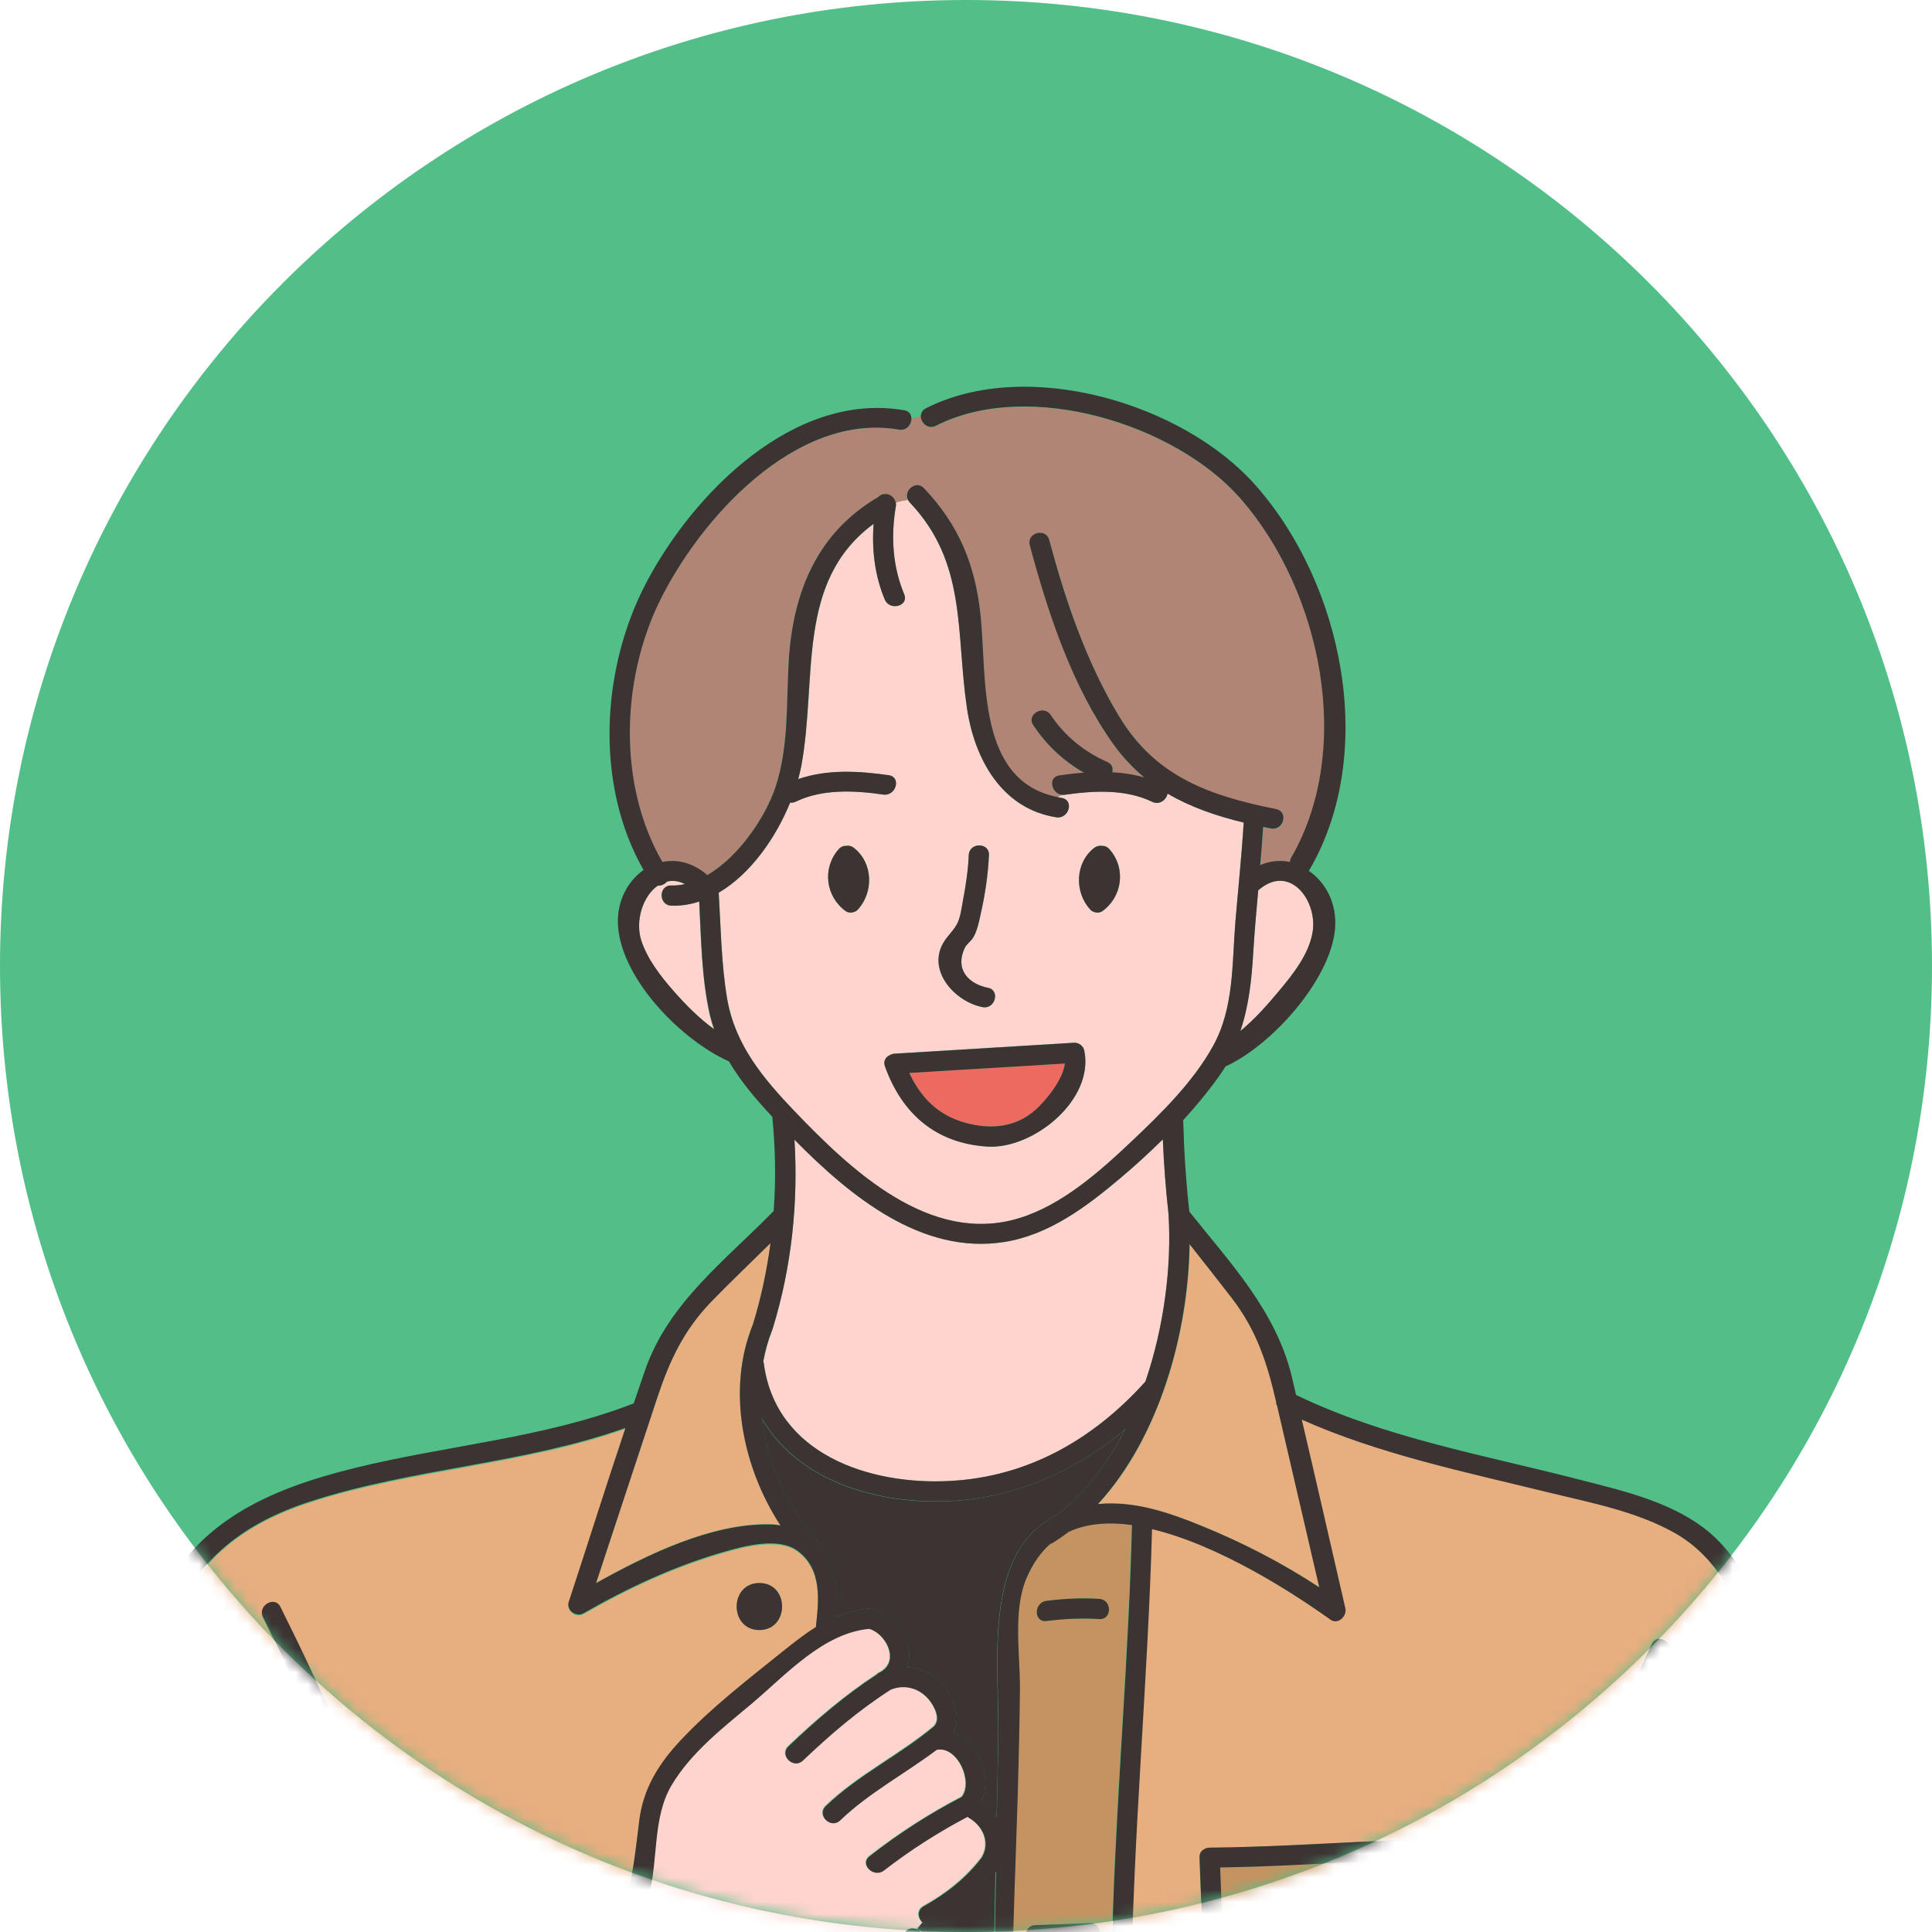 <svg width="160" height="160" viewBox="0 0 160 160" fill="none" xmlns="http://www.w3.org/2000/svg">
<path fill-rule="evenodd" clip-rule="evenodd" d="M80 160C124.183 160 160 124.183 160 80C160 35.817 124.183 0 80 0C35.817 0 0 35.817 0 80C0 124.183 35.817 160 80 160Z" fill="#51BF87"/>
<mask id="mask0" mask-type="alpha" maskUnits="userSpaceOnUse" x="0" y="0" width="160" height="160">
<path fill-rule="evenodd" clip-rule="evenodd" d="M80 160C124.183 160 160 124.183 160 80C160 35.817 124.183 0 80 0C35.817 0 0 35.817 0 80C0 124.183 35.817 160 80 160Z" fill="white"/>
</mask>
<g mask="url(#mask0)">
<path d="M105.94 82.042C107.094 80.663 108.395 79.025 108.703 77.208C109.142 74.564 106.785 71.449 104.201 73.737C104.055 75.424 103.892 77.111 103.795 78.798C103.648 81.134 103.421 83.324 102.722 85.384C103.925 84.411 104.981 83.194 105.94 82.042Z" fill="#FFD4CE"/>
<path d="M3.706 215.13C4.405 218.991 6.193 222.122 8.355 225.334C9.558 227.135 10.809 228.984 12.694 230.152C15.019 231.58 17.831 231.596 20.447 231.191C22.706 230.834 24.852 230.152 26.916 229.244C26.997 229.179 27.111 229.13 27.209 229.114C32.605 226.665 37.286 222.593 41.284 218.278C46.583 212.535 51.101 206.37 54.628 199.395C55.798 197.075 56.952 194.755 58.106 192.435C49.525 189.418 42.974 183.059 39.334 174.786C36.067 177.998 32.735 181.145 29.354 184.259C28.103 185.411 26.851 186.547 25.6 187.682C21.081 193.603 19.57 201.423 18.204 208.593C18.009 209.647 16.384 209.193 16.595 208.155C17.652 202.672 18.79 196.799 21.244 191.657C20.577 192.273 19.895 192.873 19.228 193.49C15.766 196.686 12.467 200.109 10.923 204.667C10.582 205.673 8.972 205.235 9.314 204.229C12.158 195.858 20.399 190.245 26.656 184.486C28.834 182.491 31.012 180.463 33.157 178.436C34.702 162.716 28.623 147.792 21.78 134.003C21.309 133.045 22.739 132.202 23.227 133.159C29.939 146.688 35.953 161.337 34.978 176.7C39.919 171.979 44.714 167.112 49.248 162.002C49.248 161.986 49.265 161.986 49.265 161.986C52.158 158.79 52.418 154.946 52.938 150.874C53.263 148.197 54.547 146.153 56.367 144.206C58.87 141.53 61.861 139.226 64.705 136.939C65.68 136.16 66.607 135.43 67.566 134.83C67.81 132.607 68.102 130.012 66.038 128.503C64.478 127.368 61.715 128.098 60.057 128.568C55.945 129.736 52.028 131.553 48.338 133.678C47.737 134.035 46.875 133.451 47.103 132.737C48.679 127.935 50.207 123.117 51.8 118.332C43.365 121.333 34.246 121.674 25.73 124.415C20.301 126.167 16.368 129.103 14.206 134.489C12.564 138.593 11.931 143.071 11.102 147.386C9.07 158.012 6.941 168.637 5.007 179.295C3.007 190.278 1.561 201.552 3.333 212.762C3.43 213.33 2.991 213.719 2.552 213.8C2.601 214.06 2.682 214.319 2.764 214.563C3.17 214.449 3.609 214.611 3.706 215.13ZM62.885 131.099C65.404 131.099 65.388 134.992 62.885 134.992C60.382 134.992 60.382 131.099 62.885 131.099Z" fill="#E7AE80"/>
<path d="M87.915 66.08C88.972 66.242 88.516 67.848 87.476 67.686C82.942 66.972 80.699 62.835 80.081 58.65C79.138 52.323 80.097 46.613 75.351 41.633C75.27 41.551 75.221 41.47 75.189 41.389C74.847 41.438 74.506 41.519 74.181 41.616C74.214 41.746 74.214 41.86 74.181 41.989C73.775 44.455 73.921 46.889 74.88 49.208C75.286 50.198 73.677 50.636 73.271 49.646C72.442 47.635 72.198 45.526 72.344 43.385C65.876 48.154 67.712 56.151 66.363 63.419C66.298 63.776 66.217 64.149 66.103 64.522C68.509 63.695 71.093 63.841 73.596 64.198C74.652 64.344 74.197 65.95 73.157 65.804C70.768 65.463 68.135 65.317 65.908 66.388C65.746 66.469 65.583 66.485 65.437 66.469C64.25 69.373 62.154 72.374 59.52 73.931C59.699 76.851 59.732 79.852 60.219 82.707C60.87 86.52 63.194 89.294 65.794 92.019C70.475 96.918 77.025 103.148 84.421 100.876C87.948 99.79 91.052 97.016 93.701 94.534C96.156 92.214 98.789 89.618 100.447 86.65C102.218 83.47 102.023 79.787 102.316 76.267C102.543 73.558 102.82 70.849 102.998 68.124C100.739 67.572 98.61 66.842 96.692 65.723C96.611 66.226 96.042 66.696 95.424 66.404C93.198 65.333 90.564 65.479 88.175 65.82C88.078 65.836 87.98 65.836 87.899 65.82C87.785 65.901 87.655 65.966 87.525 66.015C87.655 66.031 87.785 66.063 87.915 66.08ZM71.044 75.326C70.817 75.586 70.313 75.667 70.036 75.456C68.362 74.239 68.07 71.871 69.468 70.314C69.646 70.119 69.858 70.038 70.053 70.054C70.28 70.022 70.524 70.07 70.735 70.233C72.312 71.482 72.361 73.882 71.044 75.326ZM78.082 78.149C78.439 77.5 79.008 77.062 79.317 76.397C79.577 75.829 79.642 75.132 79.756 74.531C79.984 73.315 80.179 72.066 80.227 70.817C80.276 69.746 81.95 69.746 81.901 70.817C81.836 72.455 81.576 74.142 81.203 75.748C81.056 76.381 80.926 77.094 80.585 77.662C80.422 77.922 80.016 78.23 79.918 78.457C79.008 80.355 80.309 81.507 81.804 81.799C82.86 82.01 82.405 83.616 81.365 83.405C79.122 82.967 76.814 80.469 78.082 78.149ZM90.597 70.233C90.808 70.054 91.052 70.005 91.28 70.054C91.475 70.038 91.686 70.119 91.865 70.314C93.263 71.871 92.97 74.239 91.296 75.456C91.003 75.667 90.516 75.57 90.288 75.326C88.972 73.882 89.037 71.482 90.597 70.233ZM89.801 86.974C90.662 91.094 85.558 95.199 81.771 94.955C77.481 94.68 74.701 92.23 73.303 88.32C73.141 87.866 73.368 87.525 73.71 87.379C73.823 87.315 73.954 87.266 74.1 87.25C79.073 86.942 84.031 86.65 89.004 86.341C89.346 86.341 89.719 86.633 89.801 86.974Z" fill="#FFD4CE"/>
<path d="M92.141 157.849C92.531 147.321 93.441 136.825 93.701 126.281C91.783 126.021 89.979 126.135 88.451 126.848C88.029 127.157 87.606 127.465 87.167 127.741C87.086 127.789 87.021 127.822 86.94 127.838C86.143 128.536 85.461 129.46 84.957 130.693C83.803 133.435 84.437 136.939 84.421 139.859C84.404 142.73 84.339 145.618 84.242 148.489C84.079 154.232 83.819 159.991 83.738 165.733C83.462 185.606 84.323 205.559 84.746 225.432C84.957 235.392 85.184 245.353 85.477 255.313H93.571C93.197 240.372 92.824 225.415 92.742 210.458C92.645 192.906 91.507 175.369 92.141 157.849ZM86.663 132.575C88.126 132.397 89.557 132.315 91.036 132.413C92.108 132.478 92.108 134.149 91.036 134.084C89.557 133.986 88.143 134.067 86.663 134.246C85.591 134.376 85.607 132.705 86.663 132.575ZM85.737 159.439C87.249 159.39 88.776 159.309 90.288 159.261C91.361 159.228 91.361 160.883 90.288 160.932C88.776 160.98 87.249 161.061 85.737 161.11C84.664 161.142 84.664 159.488 85.737 159.439ZM86.013 187.536C87.249 187.601 88.468 187.536 89.687 187.293C90.743 187.082 91.182 188.688 90.126 188.899C88.76 189.158 87.395 189.272 85.997 189.191C84.941 189.142 84.941 187.471 86.013 187.536ZM86.663 216.071C87.899 216.039 89.134 216.071 90.369 216.136C91.442 216.201 91.442 217.872 90.369 217.807C89.134 217.726 87.899 217.694 86.663 217.742C85.591 217.775 85.591 216.104 86.663 216.071ZM91.117 246.634C89.817 246.732 88.516 246.829 87.232 246.926C86.16 247.007 86.16 245.336 87.232 245.255C88.533 245.158 89.833 245.061 91.117 244.963C92.19 244.882 92.19 246.553 91.117 246.634Z" fill="#C59361"/>
<path d="M82.275 183.919C82.096 174.25 82.243 164.614 82.438 154.978C81.04 156.746 79.252 158.174 77.285 159.277C76.944 159.472 76.603 159.391 76.375 159.196C76.278 159.342 76.18 159.488 76.083 159.618C76.05 159.666 76.018 159.715 75.985 159.764C76.343 159.893 76.603 160.234 76.424 160.705C75.693 162.7 75.091 164.89 73.856 166.642C72.832 168.069 71.434 169.189 70.101 170.324C68.834 171.411 67.55 172.466 66.233 173.488C66.883 174.218 67.55 174.964 67.842 175.921C68.281 177.349 67.793 178.695 66.997 179.879C66.071 181.323 65.193 182.783 64.348 184.259C63.909 191.121 63.519 197.983 63.129 204.846C62.251 220.305 61.39 235.782 60.366 251.241C60.284 252.588 60.203 253.934 60.122 255.297H83.835C83.819 254.924 83.819 254.535 83.803 254.161C83.104 230.753 82.714 207.344 82.275 183.919Z" fill="#3C3333"/>
<path d="M79.918 92.976C82.031 93.56 84.112 93.382 85.802 91.873C86.631 91.127 88.013 89.472 88.191 88.077C83.9 88.337 79.593 88.596 75.302 88.856C76.229 90.851 77.643 92.344 79.918 92.976Z" fill="#ED6A61"/>
<path d="M57.895 74.661C57.147 74.904 56.383 75.018 55.587 75.002C54.514 74.969 54.514 73.299 55.587 73.331C55.961 73.347 56.335 73.299 56.709 73.217C56.188 72.958 55.685 72.909 55.23 73.007C55.051 73.234 54.758 73.363 54.466 73.347C53.247 74.207 52.564 76.267 53.1 77.906C53.604 79.43 54.677 80.826 55.733 82.026C56.725 83.162 57.863 84.297 59.114 85.222C58.984 84.849 58.87 84.459 58.773 84.07C58.09 81.037 58.058 77.792 57.895 74.661Z" fill="#FFD4CE"/>
<path d="M74.425 35.598C65.908 34.138 57.895 42.979 54.547 49.938C51.426 56.427 51.166 65.041 54.84 71.4C56.042 71.141 57.359 71.433 58.562 72.487C61.211 70.946 63.421 67.604 64.218 65.171C65.323 61.797 65.079 58.179 65.307 54.691C65.664 49.014 67.68 44.114 72.718 41.178C72.848 41.016 73.043 40.935 73.238 40.935C73.694 40.87 74.084 41.227 74.165 41.632C74.49 41.519 74.831 41.454 75.172 41.405C74.831 40.659 75.855 39.767 76.522 40.481C79.415 43.514 80.764 46.824 81.203 50.977C81.755 56.168 80.829 64.668 87.541 66.047C87.671 65.982 87.785 65.917 87.915 65.852C87.07 65.706 86.794 64.392 87.753 64.246C88.419 64.149 89.102 64.068 89.784 64.019C88.094 63.062 86.68 61.716 85.591 60.093C84.99 59.201 86.436 58.358 87.037 59.25C88.208 61.002 89.817 62.3 91.735 63.143C92.141 63.322 92.239 63.662 92.125 63.987C93.019 64.035 93.913 64.181 94.79 64.425C93.88 63.679 93.035 62.786 92.271 61.732C88.825 56.946 86.826 50.831 85.298 45.185C85.022 44.147 86.631 43.709 86.907 44.747C88.257 49.776 89.996 54.902 92.71 59.38C95.733 64.376 100.203 65.933 105.696 67.037C106.753 67.248 106.298 68.853 105.258 68.643C105.046 68.594 104.835 68.561 104.624 68.513C104.559 69.567 104.477 70.622 104.38 71.676C105.209 71.319 106.054 71.238 106.834 71.417C106.85 71.303 106.883 71.19 106.948 71.06C112.149 62.056 109.451 48.981 102.755 41.324C97.358 35.16 85.217 31.38 77.529 35.289C76.847 35.646 76.213 34.998 76.278 34.43C76.018 34.511 75.741 34.592 75.481 34.689C75.481 35.144 75.075 35.695 74.425 35.598Z" fill="#B08576"/>
<path d="M154.278 191.089C150.149 173.812 151.368 155.578 145.956 138.561C144.558 134.181 142.949 129.395 138.756 126.962C135.538 125.096 131.523 124.35 127.931 123.474C121.137 121.803 114.164 120.36 107.744 117.504C108.963 122.712 110.15 127.919 111.352 133.127C111.499 133.775 110.751 134.522 110.117 134.067C107.094 131.91 100.95 127.919 95.343 126.573C95.018 139.194 93.799 151.782 93.62 164.387C93.409 180.366 94.254 196.361 94.4 212.34C94.465 220.678 94.66 229.017 94.839 237.339C94.969 243.309 95.099 249.295 95.245 255.265H127.183C127.46 252.572 127.703 249.879 127.947 247.186C129.589 228.514 130.629 209.793 131.572 191.056C132.011 182.296 132.612 173.52 132.514 164.728C132.417 154.946 132.238 145.034 136.805 136.095C137.293 135.138 138.739 135.982 138.252 136.939C132.596 148.019 134.579 160.64 134.14 172.595C133.668 185.703 132.969 198.827 132.157 211.918C137.244 212.081 142.218 212.908 147.094 214.433C148.118 214.757 147.679 216.363 146.655 216.039C142.071 214.611 137.407 213.816 132.612 213.606C137.293 216.461 141.421 220.046 144.883 224.312C145.55 225.14 144.379 226.324 143.697 225.497C140.365 221.392 136.431 217.937 131.946 215.163C131.734 218.456 131.523 221.749 131.312 225.042C130.645 235.116 129.914 245.19 128.89 255.248H148.02C149.272 249.36 150.572 243.487 152.018 237.647C153.66 230.963 155.952 224.312 157.041 217.499C158.243 209.923 156.553 202.461 154.798 195.128C154.717 194.755 154.863 194.463 155.107 194.285C154.977 193.376 154.847 192.484 154.717 191.576C154.505 191.543 154.343 191.365 154.278 191.089ZM128.354 160.672C128.207 164.273 128.11 167.875 128.012 171.476C127.963 173.066 127.931 174.639 127.898 176.229C127.882 176.862 127.98 178.144 127.85 178.5C127.606 179.117 125.314 180.593 124.144 181.307C121.235 183.091 118.325 184.908 115.253 186.433C115.107 186.498 114.977 186.53 114.847 186.53C114.717 186.53 114.571 186.514 114.408 186.433C109.955 184.194 105.274 182.426 100.804 180.188C100.528 180.058 100.414 179.75 100.398 179.474C100.056 173.342 99.959 167.193 99.618 161.061C99.585 160.964 99.585 160.85 99.601 160.737C99.52 158.45 99.422 156.162 99.325 153.859C99.309 153.502 99.487 153.275 99.715 153.145C99.829 153.064 99.975 153.015 100.154 153.015C109.256 152.934 118.341 151.88 127.443 152.382C127.736 152.399 127.947 152.545 128.077 152.723C128.191 152.853 128.256 153.015 128.272 153.21C128.5 155.692 128.532 158.174 128.354 160.672Z" fill="#E7AE80"/>
<path d="M101.031 154.654C101.097 156.503 101.178 158.369 101.243 160.218C105.452 162.229 109.971 164.582 114.441 165.88C114.457 165.863 114.473 165.863 114.489 165.863C114.847 165.685 115.204 165.506 115.562 165.328C116.732 164.744 117.919 164.16 119.089 163.576C121.641 162.294 124.176 161.029 126.712 159.715C126.809 157.801 126.793 155.903 126.663 154.005C118.13 153.615 109.581 154.524 101.031 154.654ZM114.067 162.976C111.547 162.976 111.564 159.082 114.067 159.082C116.57 159.082 116.57 162.976 114.067 162.976Z" fill="#C59361"/>
<path d="M62.349 109.669C63.031 107.463 63.519 105.208 63.811 102.921C62.186 104.527 60.528 106.1 58.935 107.739C56.611 110.14 55.457 112.638 54.417 115.769C52.727 120.879 51.036 125.989 49.362 131.083C53.669 128.682 58.87 126.167 63.633 126.216C63.99 126.216 64.332 126.248 64.64 126.297C61.487 121.479 60.171 115.023 62.349 109.669Z" fill="#E7AE80"/>
<path d="M63.259 112.93C64.266 120.441 72.035 123.004 78.667 122.647C85.152 122.306 90.548 119.192 94.823 114.455C94.839 114.438 94.839 114.438 94.855 114.422C96.432 109.815 97.033 104.786 96.773 100.568C96.546 98.492 96.383 96.432 96.302 94.355C95.148 95.507 93.945 96.594 92.726 97.616C89.93 99.968 86.859 102.272 83.169 102.856C76.31 103.943 70.394 99.043 65.794 94.388C66.119 99.611 65.55 104.932 64.023 109.929C64.006 109.994 63.99 110.058 63.974 110.123C63.633 110.967 63.389 111.843 63.226 112.735C63.242 112.784 63.259 112.849 63.259 112.93Z" fill="#FFD4CE"/>
<path d="M99.552 126.378C102.966 127.773 106.2 129.444 109.272 131.456C108.102 126.443 106.948 121.43 105.778 116.418C105.713 116.304 105.696 116.19 105.696 116.077C104.932 112.865 104.087 110.188 102.023 107.495C100.869 106.003 99.699 104.51 98.528 103.034C98.431 110.367 96.042 119.029 90.954 124.561C93.945 124.269 96.806 125.259 99.552 126.378Z" fill="#E7AE80"/>
<path d="M69.289 133.889C70.134 133.532 71.044 133.289 72.052 133.208C72.231 133.191 72.377 133.224 72.49 133.289C74.603 133.808 75.709 136.176 75.14 138.074C76.31 138.155 77.399 138.691 78.212 139.697C79.041 140.719 79.577 142.292 78.959 143.493C81.007 144.369 82.226 147.159 81.251 149.219C81.771 149.56 82.21 149.998 82.535 150.501C82.584 148.392 82.633 146.267 82.665 144.158C82.795 137.993 81.251 128.633 87.411 125.534C89.817 123.734 91.735 121.219 93.197 118.348C88.419 122.404 82.503 124.707 76.001 124.302C70.638 123.961 65.583 121.82 63.08 117.472C63.535 121.154 65.177 124.756 67.549 127.432C67.663 127.562 67.728 127.708 67.761 127.854C69.077 129.298 69.386 131.553 69.289 133.889Z" fill="#3C3333"/>
<path d="M76.375 159.196C75.969 158.855 75.855 158.158 76.457 157.833C78.309 156.811 79.984 155.481 81.267 153.794C81.983 152.577 81.381 151.214 80.227 150.533C80.178 150.501 80.13 150.468 80.081 150.436C77.643 151.717 75.335 153.194 73.157 154.881C72.312 155.53 71.125 154.362 71.971 153.696C74.376 151.831 76.912 150.192 79.61 148.781C80.585 147.532 79.285 144.628 77.594 144.871C77.578 144.871 77.562 144.871 77.546 144.871C74.912 146.867 71.938 148.408 69.532 150.728C68.752 151.474 67.582 150.29 68.346 149.544C71.044 146.948 74.441 145.326 77.285 142.957C77.919 142.357 77.35 141.27 76.895 140.735C76.099 139.778 74.864 139.421 73.71 139.907C71.077 141.595 68.704 143.622 66.444 145.78C65.664 146.526 64.478 145.342 65.258 144.596C67.533 142.422 69.939 140.378 72.572 138.642C72.637 138.577 72.718 138.512 72.832 138.464H72.848C72.93 138.415 73.011 138.35 73.092 138.301C74.409 137.312 73.255 135.235 71.938 134.862C68.135 135.219 65.095 138.61 62.3 140.978C59.894 143.006 57.18 145.099 55.555 147.84C53.994 150.501 54.466 153.972 53.702 156.908C53.1 159.228 52.044 161.288 50.435 163.073C48.306 166.139 52.84 171.979 54.904 174.039C55.522 174.656 56.66 175.661 58.009 176.619C61.747 174.867 64.965 172.417 68.102 169.757C69.419 168.653 70.833 167.567 71.954 166.253C73.401 164.549 73.986 162.31 74.734 160.25C74.929 159.715 75.498 159.585 75.904 159.747C75.936 159.699 75.969 159.65 76.001 159.601C76.164 159.472 76.278 159.342 76.375 159.196Z" fill="#FFD4CE"/>
<path d="M70.735 70.233C70.524 70.054 70.28 70.005 70.053 70.054C69.858 70.038 69.646 70.119 69.468 70.314C68.07 71.871 68.362 74.24 70.036 75.456C70.313 75.667 70.817 75.586 71.044 75.326C72.361 73.883 72.312 71.482 70.735 70.233Z" fill="#3C3333"/>
<path d="M91.296 75.456C92.97 74.24 93.262 71.871 91.865 70.314C91.686 70.119 91.475 70.038 91.279 70.054C91.052 70.022 90.808 70.07 90.597 70.233C89.02 71.482 88.972 73.883 90.288 75.326C90.516 75.586 91.019 75.667 91.296 75.456Z" fill="#3C3333"/>
<path d="M81.365 83.405C82.421 83.616 82.86 81.994 81.804 81.799C80.309 81.507 79.008 80.355 79.918 78.457C80.032 78.23 80.422 77.922 80.585 77.662C80.926 77.094 81.073 76.381 81.203 75.748C81.576 74.142 81.82 72.455 81.901 70.816C81.95 69.746 80.276 69.746 80.227 70.816C80.178 72.066 79.984 73.315 79.756 74.531C79.642 75.132 79.561 75.845 79.317 76.397C79.008 77.062 78.439 77.5 78.082 78.149C76.814 80.469 79.122 82.967 81.365 83.405Z" fill="#3C3333"/>
<path d="M131.946 215.212C136.432 217.986 140.365 221.441 143.697 225.545C144.379 226.373 145.55 225.188 144.883 224.361C141.421 220.095 137.293 216.509 132.612 213.654C137.407 213.849 142.071 214.66 146.655 216.088C147.679 216.412 148.118 214.79 147.094 214.482C142.218 212.973 137.244 212.146 132.157 211.967C132.97 198.859 133.652 185.752 134.14 172.644C134.579 160.688 132.596 148.067 138.252 136.987C138.74 136.03 137.293 135.187 136.805 136.144C132.254 145.082 132.417 155.01 132.514 164.776C132.612 173.553 132.011 182.329 131.572 191.105C130.645 209.826 129.605 228.546 127.947 247.234C127.703 249.927 127.46 252.62 127.183 255.313H128.874C129.898 245.255 130.629 235.181 131.295 225.107C131.523 221.798 131.734 218.505 131.946 215.212Z" fill="#3C3333"/>
<path d="M27.777 254.388C28.639 246.456 29.029 238.426 28.362 230.461C31.727 228.806 34.831 226.583 37.367 224.393C44.112 218.586 50.109 211.188 54.384 203.385C57.228 198.211 59.682 192.89 62.429 187.715C61.032 210.247 60.008 232.797 58.398 255.313H60.089C60.17 253.95 60.251 252.604 60.333 251.258C61.356 235.798 62.218 220.338 63.096 204.862C63.486 198 63.876 191.138 64.315 184.276C65.16 182.799 66.037 181.339 66.964 179.895C67.76 178.711 68.264 177.365 67.809 175.937C67.517 174.98 66.85 174.234 66.2 173.504C67.517 172.498 68.801 171.427 70.068 170.341C71.401 169.205 72.799 168.086 73.823 166.658C75.074 164.906 75.659 162.716 76.391 160.721C76.57 160.25 76.31 159.91 75.952 159.78C75.529 159.618 74.977 159.747 74.782 160.283C74.018 162.343 73.433 164.582 72.002 166.285C70.881 167.599 69.467 168.686 68.15 169.789C65.013 172.449 61.779 174.899 58.057 176.651C56.708 175.694 55.57 174.688 54.953 174.072C52.889 172.011 48.338 166.171 50.483 163.105C52.092 161.321 53.149 159.277 53.75 156.941C54.514 153.988 54.042 150.533 55.603 147.873C57.228 145.115 59.943 143.038 62.348 141.011C65.127 138.658 68.183 135.252 71.986 134.895C73.303 135.268 74.457 137.328 73.14 138.334C73.059 138.383 72.978 138.447 72.896 138.496H72.88C72.766 138.545 72.685 138.61 72.62 138.675C69.987 140.394 67.582 142.454 65.306 144.628C64.526 145.374 65.712 146.542 66.493 145.812C68.752 143.655 71.125 141.627 73.758 139.94C74.912 139.453 76.147 139.81 76.944 140.767C77.382 141.303 77.968 142.389 77.334 142.99C74.489 145.374 71.092 146.98 68.394 149.576C67.614 150.322 68.801 151.506 69.581 150.76C71.986 148.457 74.944 146.899 77.594 144.904C77.61 144.904 77.626 144.904 77.642 144.904C79.317 144.644 80.633 147.564 79.658 148.813C76.96 150.209 74.424 151.847 72.019 153.729C71.174 154.394 72.36 155.562 73.205 154.913C75.383 153.226 77.691 151.75 80.129 150.468C80.178 150.501 80.21 150.533 80.275 150.565C81.446 151.263 82.031 152.61 81.316 153.826C80.048 155.513 78.358 156.844 76.505 157.866C75.92 158.19 76.033 158.888 76.423 159.228C76.667 159.423 76.992 159.504 77.334 159.309C79.317 158.206 81.088 156.779 82.486 155.01C82.291 164.663 82.145 174.299 82.323 183.951C82.746 207.36 83.136 230.785 83.819 254.194C83.835 254.567 83.835 254.956 83.851 255.329H85.525C85.233 245.369 85.005 235.408 84.794 225.448C84.371 205.575 83.51 185.622 83.786 165.75C83.868 159.991 84.111 154.248 84.29 148.505C84.371 145.634 84.436 142.763 84.469 139.875C84.485 136.955 83.868 133.451 85.005 130.709C85.525 129.493 86.192 128.552 86.988 127.854C87.069 127.838 87.134 127.806 87.216 127.757C87.654 127.481 88.077 127.189 88.5 126.865C90.028 126.151 91.832 126.037 93.749 126.297C93.49 136.841 92.563 147.337 92.189 157.866C91.555 175.402 92.693 192.938 92.791 210.475C92.872 225.432 93.262 240.372 93.62 255.329H95.31C95.18 249.36 95.034 243.374 94.903 237.404C94.725 229.065 94.546 220.727 94.465 212.405C94.318 196.426 93.473 180.431 93.684 164.452C93.847 151.831 95.066 139.259 95.407 126.638C100.999 127.968 107.142 131.958 110.182 134.132C110.816 134.586 111.563 133.84 111.417 133.191C110.214 127.984 109.028 122.76 107.809 117.569C114.229 120.424 121.185 121.868 127.995 123.539C131.571 124.415 135.602 125.161 138.82 127.027C143.014 129.46 144.623 134.246 146.02 138.626C151.433 155.643 150.214 173.861 154.342 191.154C154.407 191.446 154.586 191.608 154.781 191.689C155.334 191.9 156.13 191.462 155.951 190.716C151.595 172.498 153.221 153.08 146.654 135.349C145.435 132.056 143.956 128.682 141.063 126.508C138.138 124.318 134.334 123.442 130.856 122.55C122.957 120.505 114.733 119.094 107.337 115.525C107.224 115.022 107.094 114.503 106.98 114C105.663 108.566 101.909 104.624 98.496 100.341C98.219 97.875 98.057 95.393 97.992 92.911C97.992 92.863 97.975 92.83 97.975 92.781C99.032 91.63 100.023 90.429 100.917 89.18C101.129 88.888 101.324 88.596 101.502 88.304H101.519C105.289 86.585 110.133 81.215 110.556 76.997C110.767 74.888 109.808 73.071 108.378 72.114C108.41 72.082 108.443 72.033 108.475 71.984C114.066 62.316 111.238 48.413 104.005 40.221C97.992 33.375 85.038 29.563 76.683 33.813C76.407 33.943 76.293 34.17 76.261 34.397C76.212 34.965 76.83 35.614 77.512 35.257C85.2 31.348 97.341 35.127 102.738 41.292C109.434 48.949 112.132 62.04 106.931 71.027C106.866 71.141 106.834 71.271 106.817 71.384C106.037 71.222 105.192 71.287 104.363 71.644C104.461 70.589 104.542 69.535 104.607 68.48C104.818 68.529 105.029 68.562 105.241 68.61C106.297 68.821 106.736 67.215 105.68 67.004C100.186 65.901 95.716 64.344 92.693 59.347C89.979 54.87 88.24 49.744 86.891 44.715C86.614 43.676 85.005 44.114 85.281 45.153C86.793 50.782 88.808 56.914 92.254 61.7C93.018 62.754 93.863 63.63 94.773 64.392C93.912 64.133 93.018 64.003 92.108 63.954C92.206 63.63 92.108 63.289 91.718 63.111C89.8 62.267 88.191 60.969 87.021 59.218C86.419 58.325 84.973 59.169 85.574 60.061C86.663 61.7 88.077 63.03 89.767 63.987C89.085 64.035 88.402 64.117 87.736 64.214C86.777 64.344 87.053 65.674 87.898 65.82C87.98 65.836 88.077 65.836 88.175 65.82C90.564 65.479 93.197 65.333 95.424 66.404C96.041 66.696 96.594 66.225 96.691 65.723C98.593 66.842 100.722 67.572 102.998 68.124C102.835 70.849 102.543 73.558 102.315 76.267C102.023 79.771 102.218 83.47 100.446 86.65C98.804 89.618 96.155 92.214 93.701 94.534C91.068 97.032 87.963 99.79 84.42 100.876C77.041 103.148 70.491 96.918 65.794 92.019C63.193 89.294 60.869 86.52 60.219 82.707C59.731 79.836 59.699 76.835 59.52 73.931C62.153 72.39 64.25 69.389 65.436 66.469C65.582 66.485 65.745 66.469 65.907 66.388C68.134 65.317 70.767 65.463 73.156 65.804C74.213 65.95 74.668 64.344 73.595 64.198C71.092 63.841 68.492 63.695 66.103 64.522C66.2 64.149 66.298 63.776 66.363 63.419C67.695 56.151 65.875 48.154 72.344 43.385C72.198 45.51 72.425 47.618 73.27 49.646C73.677 50.62 75.302 50.198 74.879 49.208C73.92 46.889 73.774 44.455 74.18 41.989C74.213 41.86 74.213 41.746 74.18 41.616C74.083 41.211 73.709 40.854 73.254 40.919C73.059 40.919 72.864 41 72.734 41.162C67.695 44.098 65.68 48.997 65.322 54.675C65.111 58.179 65.339 61.781 64.233 65.155C63.437 67.588 61.227 70.93 58.577 72.471C57.374 71.417 56.042 71.141 54.855 71.384C51.182 65.041 51.442 56.411 54.563 49.922C57.927 42.963 65.924 34.105 74.441 35.581C75.091 35.695 75.497 35.127 75.481 34.641C75.465 34.332 75.286 34.04 74.879 33.975C65.761 32.402 57.391 40.854 53.49 48.316C49.784 55.405 49.248 64.96 53.295 72.049C51.913 73.023 50.987 74.807 51.198 76.884C51.637 81.264 56.48 86.163 60.365 87.899C61.34 89.553 62.624 91.062 63.957 92.49C64.217 95.069 64.266 97.697 64.071 100.292C60.072 104.38 55.392 107.868 53.441 113.416C53.116 114.341 52.807 115.282 52.482 116.223C45.054 119.11 37.058 119.678 29.37 121.576C22.332 123.312 16.058 126.005 12.986 132.997C9.785 140.297 9.086 148.911 7.607 156.665C5.851 165.782 3.95 174.899 2.471 184.081C0.926 193.733 0.163 203.499 1.707 213.2C1.788 213.687 2.162 213.849 2.552 213.784C2.991 213.703 3.413 213.314 3.332 212.746C1.56 201.552 3.007 190.278 5.006 179.214C6.94 168.556 9.069 157.947 11.101 147.305C11.93 142.99 12.564 138.512 14.206 134.408C16.351 129.022 20.3 126.086 25.729 124.334C34.246 121.576 43.364 121.252 51.8 118.251C50.191 123.036 48.679 127.87 47.102 132.656C46.875 133.37 47.72 133.954 48.338 133.597C52.027 131.472 55.944 129.655 60.056 128.487C61.698 128.016 64.477 127.286 66.037 128.422C68.118 129.947 67.809 132.526 67.565 134.749C66.59 135.349 65.68 136.079 64.705 136.858C61.86 139.145 58.87 141.449 56.367 144.125C54.546 146.072 53.262 148.116 52.937 150.793C52.433 154.864 52.173 158.709 49.264 161.905L49.248 161.921C44.713 167.031 39.902 171.898 34.977 176.619C35.969 161.256 29.955 146.591 23.226 133.078C22.755 132.121 21.308 132.964 21.779 133.921C28.622 147.71 34.701 162.635 33.157 178.354C31.012 180.398 28.834 182.41 26.656 184.405C20.382 190.197 12.141 195.81 9.297 204.18C8.956 205.202 10.565 205.64 10.906 204.618C12.45 200.06 15.749 196.653 19.212 193.441C19.878 192.825 20.561 192.224 21.227 191.608C18.773 196.751 17.635 202.623 16.578 208.106C16.383 209.161 17.992 209.599 18.188 208.544C19.553 201.39 21.048 193.555 25.583 187.634C26.834 186.498 28.102 185.362 29.337 184.211C32.702 181.096 36.05 177.949 39.317 174.737C42.958 183.01 49.524 189.369 58.09 192.387C56.919 194.706 55.782 197.026 54.611 199.346C51.084 206.322 46.582 212.486 41.267 218.229C37.285 222.544 32.604 226.616 27.192 229.065C27.078 229.098 26.981 229.13 26.899 229.195C24.851 230.104 22.69 230.785 20.43 231.142C17.814 231.564 15.002 231.531 12.678 230.104C10.792 228.952 9.541 227.086 8.338 225.286C6.176 222.074 4.388 218.959 3.69 215.082C3.592 214.563 3.153 214.417 2.763 214.514C2.357 214.611 1.983 215.001 2.08 215.536C2.796 219.527 4.665 222.804 6.908 226.129C8.939 229.147 11.199 231.969 14.953 232.764C18.87 233.591 22.933 232.797 26.753 231.174C27.338 238.896 26.964 246.667 26.119 254.356C26.087 254.664 26.054 254.956 26.022 255.264H27.696C27.712 254.989 27.744 254.697 27.777 254.388ZM103.794 78.798C103.892 77.111 104.054 75.424 104.2 73.737C106.785 71.449 109.142 74.58 108.703 77.208C108.394 79.025 107.094 80.663 105.94 82.042C104.981 83.194 103.924 84.395 102.721 85.384C103.42 83.324 103.664 81.134 103.794 78.798ZM55.749 82.026C54.709 80.842 53.62 79.43 53.116 77.906C52.58 76.251 53.246 74.191 54.481 73.347C54.774 73.363 55.066 73.217 55.245 73.007C55.7 72.893 56.204 72.942 56.724 73.217C56.35 73.299 55.977 73.347 55.603 73.331C54.53 73.299 54.53 74.969 55.603 75.002C56.399 75.034 57.179 74.904 57.911 74.661C58.073 77.792 58.106 81.037 58.805 84.086C58.902 84.476 59.016 84.865 59.146 85.238C57.862 84.313 56.741 83.162 55.749 82.026ZM98.512 103.034C99.682 104.51 100.852 106.003 102.006 107.495C104.07 110.172 104.932 112.849 105.68 116.077C105.68 116.19 105.696 116.32 105.761 116.417C106.931 121.43 108.085 126.443 109.255 131.456C106.183 129.444 102.965 127.773 99.536 126.378C96.805 125.259 93.928 124.269 90.921 124.561C96.009 119.045 98.414 110.367 98.512 103.034ZM64.022 109.929C65.55 104.932 66.119 99.611 65.794 94.388C70.393 99.043 76.31 103.942 83.169 102.856C86.858 102.272 89.93 99.968 92.726 97.616C93.945 96.594 95.147 95.491 96.301 94.355C96.383 96.431 96.545 98.508 96.773 100.568C97.033 104.786 96.431 109.799 94.855 114.422C94.838 114.438 94.838 114.438 94.822 114.455C90.548 119.191 85.151 122.306 78.666 122.647C72.019 123.004 64.25 120.441 63.258 112.93C63.242 112.865 63.226 112.8 63.209 112.735C63.372 111.843 63.616 110.967 63.957 110.123C63.99 110.042 64.006 109.977 64.022 109.929ZM63.632 126.248C58.87 126.2 53.669 128.714 49.361 131.115C51.052 126.005 52.726 120.895 54.416 115.801C55.457 112.67 56.611 110.172 58.935 107.771C60.528 106.132 62.185 104.559 63.811 102.953C63.502 105.24 63.031 107.495 62.348 109.701C60.17 115.055 61.487 121.511 64.64 126.346C64.331 126.264 63.99 126.248 63.632 126.248ZM67.565 127.416C65.192 124.74 63.551 121.138 63.096 117.456C65.599 121.803 70.653 123.945 76.017 124.285C82.518 124.707 88.435 122.404 93.213 118.332C91.75 121.187 89.832 123.701 87.427 125.518C81.267 128.633 82.811 137.993 82.681 144.141C82.632 146.25 82.584 148.375 82.551 150.484C82.226 149.981 81.787 149.543 81.267 149.203C82.242 147.143 81.023 144.352 78.975 143.476C79.593 142.276 79.056 140.702 78.228 139.68C77.399 138.675 76.31 138.139 75.156 138.058C75.725 136.144 74.636 133.792 72.506 133.272C72.393 133.208 72.246 133.175 72.067 133.191C71.044 133.272 70.133 133.516 69.305 133.873C69.418 131.537 69.093 129.282 67.793 127.838C67.744 127.708 67.679 127.562 67.565 127.416ZM64.867 174.493C65.322 174.996 65.826 175.515 66.103 176.132C66.541 177.105 66.168 178.014 65.631 178.857C64.136 179.782 61.812 178.955 59.666 177.689C61.503 176.765 63.226 175.678 64.867 174.493ZM40.569 173.52C43.185 170.925 45.753 168.264 48.24 165.555C48.581 169.108 51.783 173.261 53.75 175.24C55.765 177.251 60.641 181.031 64.331 180.95C63.843 181.745 63.372 182.54 62.901 183.351C62.803 183.448 62.722 183.562 62.689 183.708C61.34 186.076 60.072 188.493 58.837 190.91C50.45 188.039 43.949 181.712 40.569 173.52Z" fill="#3C3333"/>
<path d="M114.067 159.082C111.564 159.082 111.547 162.976 114.067 162.976C116.57 162.976 116.57 159.082 114.067 159.082Z" fill="#3C3333"/>
<path d="M62.885 134.992C65.388 134.992 65.404 131.099 62.885 131.099C60.382 131.099 60.382 134.992 62.885 134.992Z" fill="#3C3333"/>
<path d="M86.663 134.246C88.126 134.067 89.557 133.986 91.036 134.084C92.108 134.149 92.108 132.478 91.036 132.413C89.557 132.315 88.142 132.397 86.663 132.575C85.607 132.705 85.591 134.376 86.663 134.246Z" fill="#3C3333"/>
<path d="M90.288 160.932C91.361 160.899 91.361 159.228 90.288 159.261C88.776 159.309 87.249 159.391 85.737 159.439C84.664 159.472 84.664 161.142 85.737 161.11C87.249 161.061 88.776 160.98 90.288 160.932Z" fill="#3C3333"/>
<path d="M80.081 58.65C80.699 62.835 82.942 66.972 87.476 67.686C88.533 67.848 88.988 66.242 87.915 66.08C87.785 66.064 87.655 66.031 87.541 65.999C80.845 64.636 81.755 56.135 81.202 50.928C80.764 46.775 79.415 43.482 76.521 40.432C75.855 39.735 74.847 40.611 75.172 41.357C75.205 41.438 75.254 41.519 75.335 41.6C80.097 46.613 79.138 52.339 80.081 58.65Z" fill="#3C3333"/>
<path d="M73.694 87.38C73.352 87.526 73.125 87.866 73.287 88.32C74.701 92.23 77.481 94.68 81.755 94.955C85.542 95.199 90.662 91.094 89.784 86.974C89.719 86.633 89.329 86.341 88.972 86.358C83.998 86.666 79.041 86.958 74.067 87.266C73.937 87.266 73.807 87.315 73.694 87.38ZM88.192 88.077C88.013 89.456 86.631 91.111 85.802 91.873C84.112 93.398 82.031 93.56 79.918 92.976C77.643 92.344 76.229 90.851 75.303 88.856C79.593 88.596 83.901 88.337 88.192 88.077Z" fill="#3C3333"/>
<path d="M128.093 152.723C127.963 152.528 127.752 152.399 127.46 152.382C118.358 151.88 109.272 152.934 100.17 153.015C99.991 153.015 99.845 153.064 99.731 153.145C99.487 153.258 99.325 153.502 99.341 153.859C99.422 156.146 99.52 158.433 99.618 160.737C99.601 160.85 99.601 160.948 99.634 161.061C99.975 167.193 100.056 173.342 100.414 179.474C100.43 179.75 100.56 180.058 100.82 180.188C105.274 182.426 109.955 184.194 114.424 186.433C114.571 186.514 114.717 186.53 114.863 186.53C114.993 186.53 115.139 186.514 115.27 186.433C118.325 184.908 121.251 183.108 124.16 181.307C125.33 180.593 127.622 179.117 127.866 178.5C127.996 178.144 127.898 176.862 127.915 176.229C127.947 174.639 127.996 173.066 128.028 171.476C128.126 167.875 128.223 164.273 128.37 160.672C128.549 158.174 128.532 155.692 128.321 153.21C128.272 152.999 128.207 152.837 128.093 152.723ZM126.354 170.779C126.322 172.255 126.273 173.731 126.241 175.207C126.224 175.726 126.094 177.884 126.094 177.884L124.193 179.214C123.705 179.539 123.217 179.879 122.746 180.171C120.146 181.761 117.529 183.367 114.798 184.746C112.701 183.708 110.572 182.767 108.443 181.842C106.769 181.112 101.991 178.371 101.991 178.371C101.991 178.371 101.844 175.337 101.795 174.185C101.747 172.823 101.698 171.46 101.649 170.097C101.552 167.421 101.454 164.76 101.324 162.083C103.762 163.203 106.249 164.241 108.736 165.279C110.263 165.912 112.636 167.469 114.294 167.583C115.66 167.664 117.643 166.155 118.797 165.587C121.413 164.273 124.03 162.976 126.631 161.629C126.533 164.679 126.436 167.729 126.354 170.779ZM114.327 165.944C114.116 166.025 114.164 165.961 114.327 165.944V165.944ZM126.728 159.715C124.193 161.013 121.657 162.294 119.105 163.576C117.935 164.16 116.749 164.744 115.578 165.328C115.221 165.506 114.863 165.685 114.506 165.863C114.489 165.879 114.473 165.879 114.457 165.879C109.987 164.582 105.469 162.246 101.259 160.218C101.194 158.368 101.113 156.503 101.048 154.654C109.597 154.524 118.13 153.599 126.679 154.005C126.809 155.903 126.826 157.817 126.728 159.715Z" fill="#3C3333"/>
</g>
</svg>
